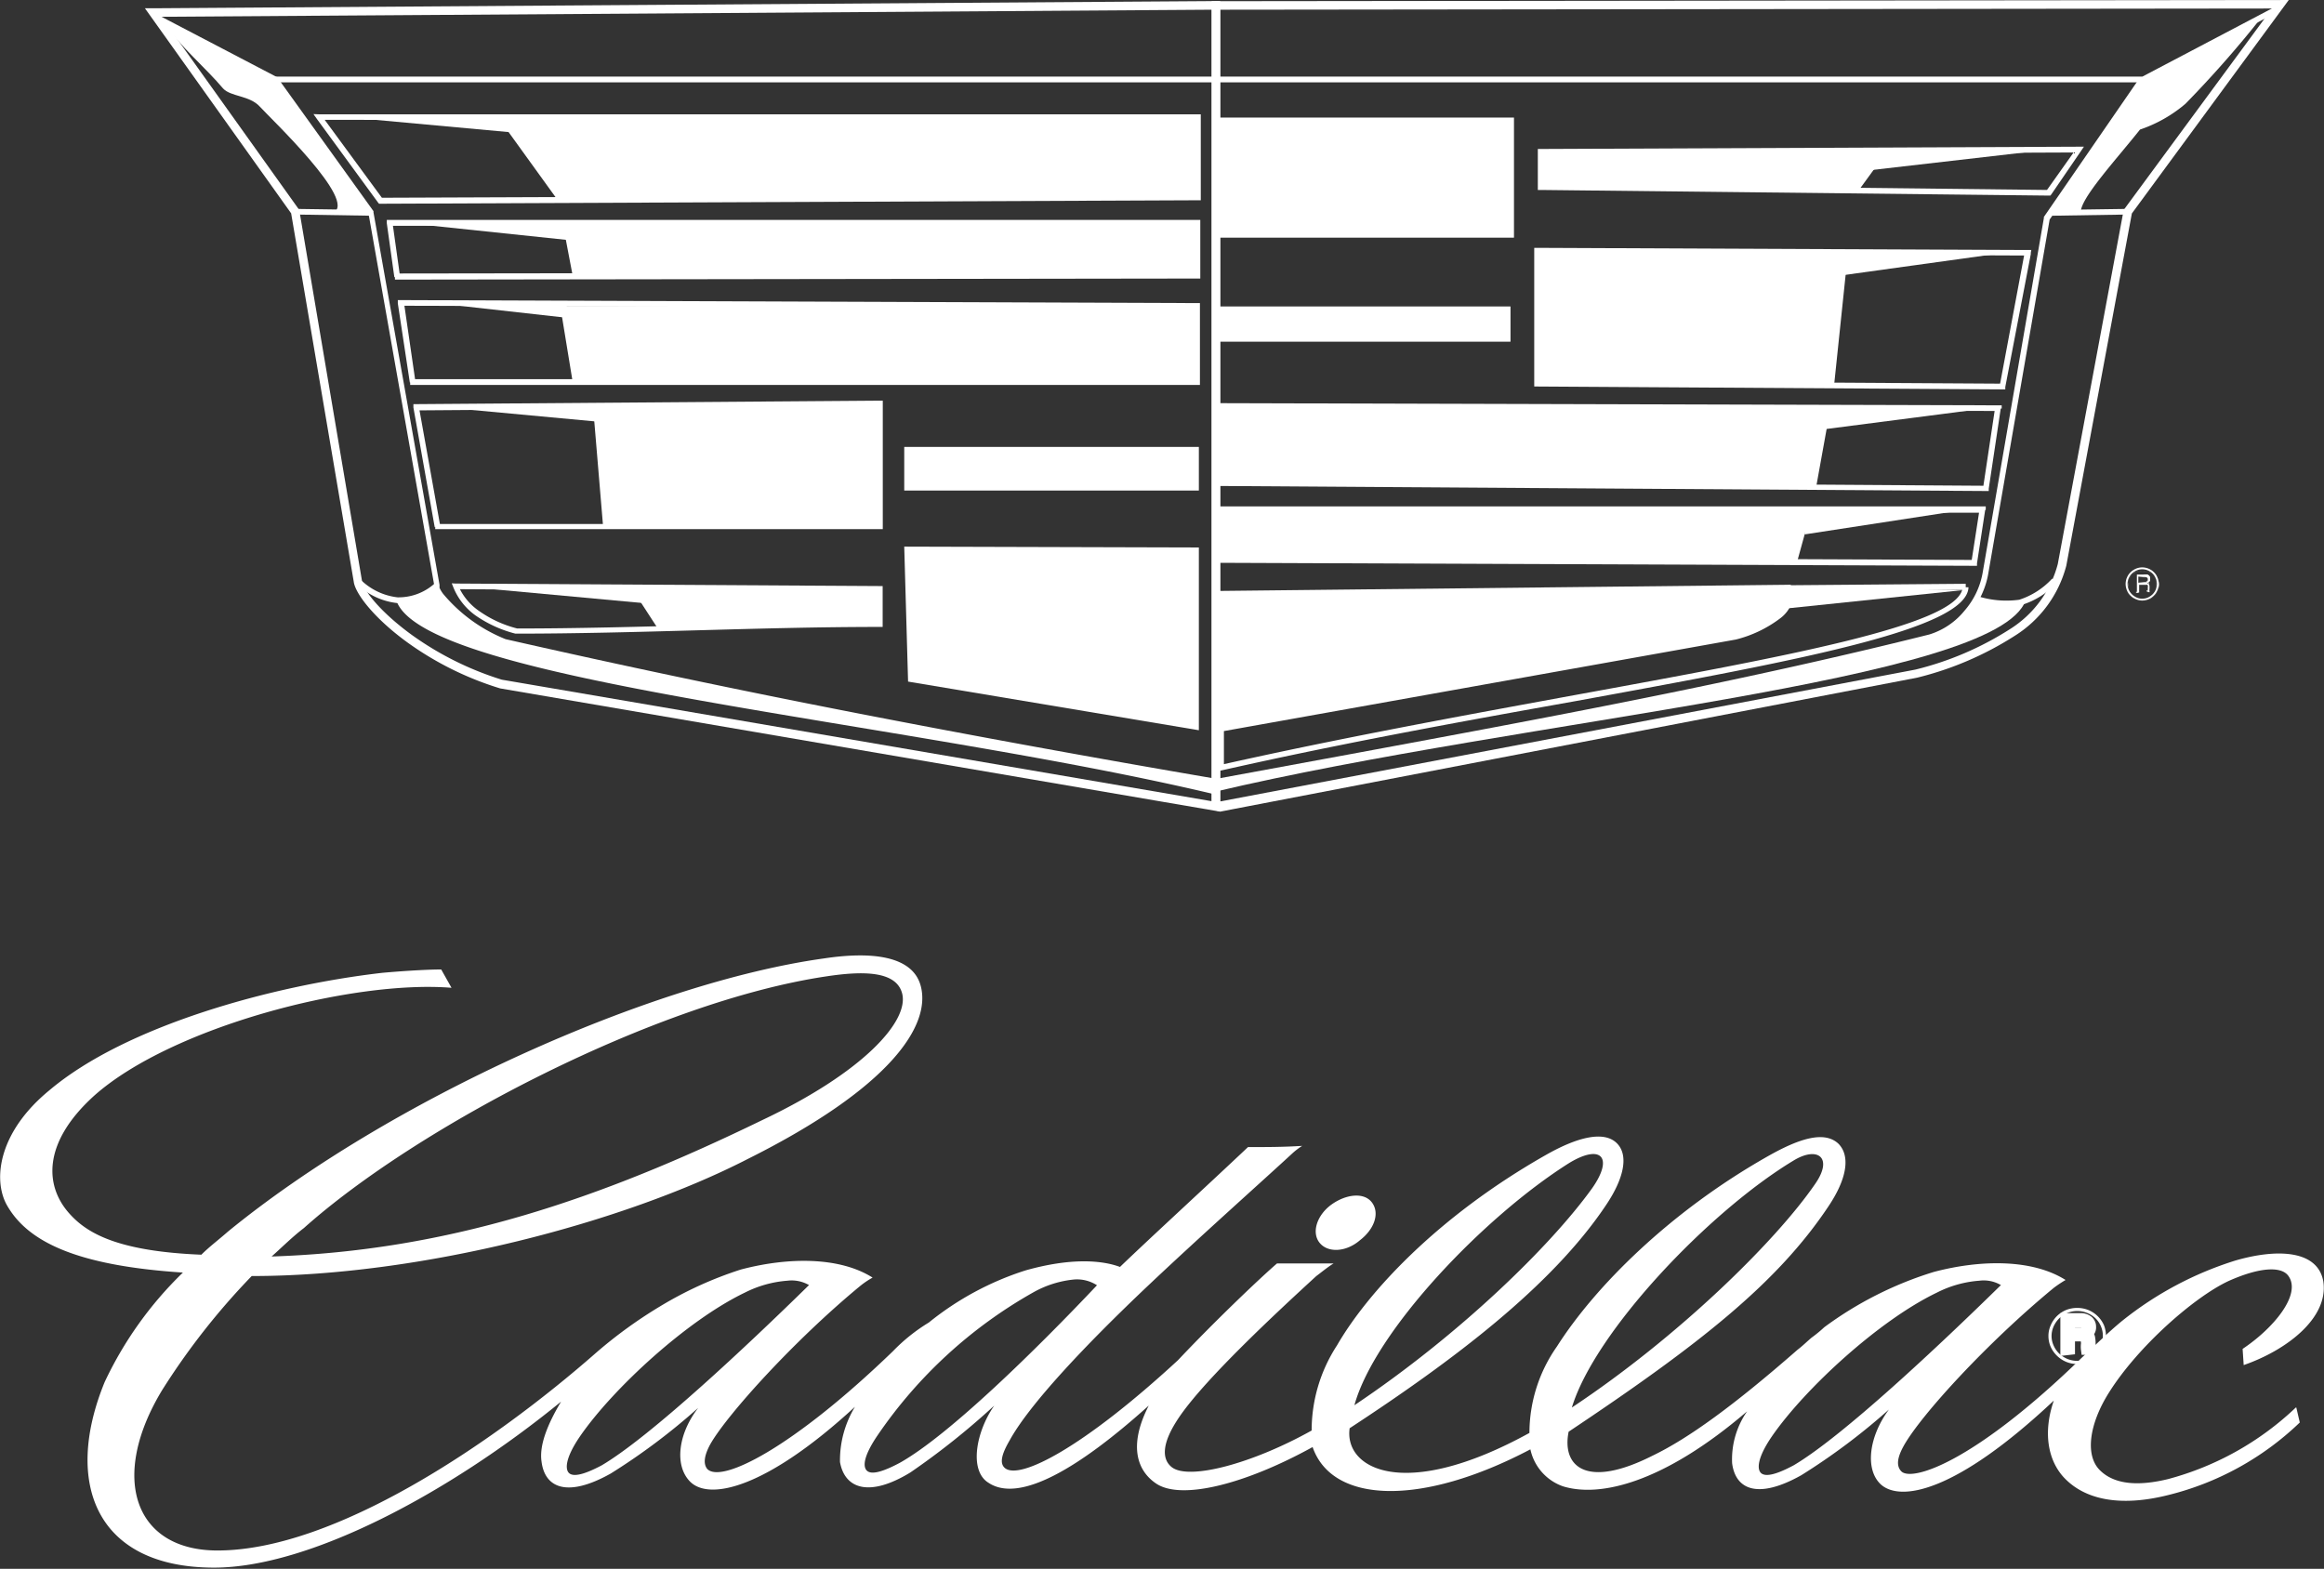 <svg xmlns="http://www.w3.org/2000/svg" viewBox="0 0 193.89 130.9"><rect x="0" y="0" width="193.89" height="130.9" fill="#333333" stroke="none"/><defs><style>.cls-1{fill:#fff;}.cls-2,.cls-3,.cls-4{fill:#fff;}.cls-3,.cls-4{fill-rule:evenodd;}.cls-4{stroke:#fff;stroke-miterlimit:22.93;stroke-width:0.87px;}</style></defs><g id="Réteg_2" data-name="Réteg 2"><g id="Réteg_1" data-name="Réteg 1"><g id="layer1"><g id="g8218"><path id="path3802" class="cls-1" d="M113.45,103.49c-1.16,1-2.69,1.06-3.37.19s-.19-2.31,1-3.17,2.7-1.06,3.37-.19S114.7,102.53,113.45,103.49Zm-21.93,3.75a3.07,3.07,0,0,0-1.92-.48,8.62,8.62,0,0,0-3.37,1.06,38.72,38.72,0,0,0-13,11.92c-1.25,1.83-1.25,2.7-.87,3s1.25.09,2.7-.68C79.21,119.74,86.62,112.43,91.52,107.24Zm-24,0a2.88,2.88,0,0,0-1.83-.38,9.4,9.4,0,0,0-3.56,1c-4.81,2.31-11,8-13.75,12-1.25,1.83-1.25,2.79-.87,3.08s1.25.09,2.7-.68C54.3,119.84,62.38,112.24,67.48,107.24Zm45.49,10c8.75-5.86,16.35-13.27,19.81-18.08,1.83-2.59.77-3.75-1.92-2.11C123.74,101.57,114.7,111.09,113,117.24Zm53.95-10a2.84,2.84,0,0,0-1.83-.38,9.3,9.3,0,0,0-3.55,1c-4.81,2.31-11,8-13.76,12-1.25,1.83-1.25,2.79-.86,3.08s1.25.09,2.69-.68C153.75,119.84,161.82,112.24,166.92,107.24Zm24.62,10.2.29,1.25a24.2,24.2,0,0,1-11,6.06c-4,1-6.93.38-8.66-1.45-1.44-1.54-1.73-3.94-.86-6.44-8.18,7.69-12.8,8.46-14.43,7-1.35-1.25-1-4,.67-6.25a53.39,53.39,0,0,1-7.31,5.48c-3.56,2-5.48,1.25-5.77-1a7,7,0,0,1,1.25-4.33c-7,6-12.31,7.21-15.38,6.25a4.2,4.2,0,0,1-2.7-3.08c-9.13,4.81-16.54,4.52-18.17-.19-5.58,3.08-10.87,4.43-13,3.08-1.63-1.06-2.4-3.17-.67-6.54-5.77,5.19-10.77,8.17-13.37,6.44-1.63-1-1.06-4.23.48-6.44a62.42,62.42,0,0,1-7,5.58c-3.46,2.11-5.48,1.34-5.87-.87a8.62,8.62,0,0,1,1.25-4.61c-7.3,6.73-12.11,7.88-13.75,6.25-1.34-1.35-1-4,.67-6.16a53.13,53.13,0,0,1-7.3,5.48c-3.56,2-5.49,1.25-5.77-1-.2-1.34.48-3.08,1.63-5-9.43,7.7-21.06,13.85-28.95,13.85-9.81,0-12.6-7-9.13-15.48a31.13,31.13,0,0,1,6.53-9.14c-8.94-.58-13-2.6-14.71-5.67-1.15-2.12-.67-6.06,3.56-9.53,6.35-5.38,18.56-8.75,27.79-9.81,2.12-.19,4-.28,4.91-.28l.86,1.53c-8.27-.67-23.37,3.27-29.81,9-4.42,4-4.14,7.69-1.92,10,1.53,1.63,4.23,3,10.86,3.27.68-.68,1.45-1.25,2.22-1.93,13.46-11,35.2-20.77,49.72-22.79,3.84-.58,7.4-.29,8.08,2.31.86,3.27-2.5,8.46-14.43,14.42C52.09,102,35.16,106.47,21,106.47A58.73,58.73,0,0,0,13.52,116c-4.42,7.31-2.3,13.37,4.62,13.37,9.71,0,22.89-8.85,31.64-16.54A38.09,38.09,0,0,1,55.07,109a31.66,31.66,0,0,1,6.73-3.07c4-1.06,8.27-1.06,11,.67a7.29,7.29,0,0,0-1,.67c-5.49,4.52-11.06,10.68-12.51,13.18-.48.86-.67,1.63-.29,2.11,1.16,1.25,7.12-1.73,15.49-9.81a14.94,14.94,0,0,1,3-2.4A24.77,24.77,0,0,1,85.56,106c3.75-1.06,6.35-.86,7.88-.29,2.6-2.5,7.22-6.73,10.68-10,1.63,0,2.88,0,4.52-.1a5.92,5.92,0,0,0-.77.58c-2.5,2.31-7.69,6.93-12,11-5.29,5-10,10-11.64,13-.67,1.15-.86,1.92-.38,2.31,1.25,1,6.54-1.73,14.42-9,3.18-3.37,6.93-6.93,8.27-8.08h4.72c-.48.29-1.06.77-1.45,1.06-3.46,3.17-9.13,8.46-11.34,11.63-1.74,2.5-1.45,3.75-.68,4.33,1.44,1.06,6.64-.29,11.64-3.08a13,13,0,0,1,2.12-7.11c2.5-4.33,8.27-10.68,17.4-15.87,2.7-1.54,4.81-2,5.87-1.06s.77,2.88-.87,5.29c-4.52,6.73-12.69,12.89-21.35,18.56-.48,3.37,4.52,6.16,15,.39a12.57,12.57,0,0,1,2.3-7.22c3.18-5,9.43-11.25,17.6-15.87,2.7-1.53,4.72-2.11,5.87-1.05,1,1,.77,2.88-.86,5.29-4.24,6.34-10.68,11.44-21.64,18.75-.58,2.88,1.44,4.81,7,2,3-1.44,6.83-4.23,12.11-8.85.39-.29.77-.67,1.16-1a11,11,0,0,0,1.06-.87,30.35,30.35,0,0,1,9.13-4.61c4-1.06,8.27-1.06,11,.67a10,10,0,0,0-1,.67c-5.49,4.52-11.06,10.58-12.51,13.18-.48.87-.67,1.63-.19,2.12.87.86,6-.68,15.1-9.53,1.44-1.34,2.31-2.21,3.37-3.07a28.76,28.76,0,0,1,9.42-5c3.46-1,6.83-.87,7.31,1.73.48,3.07-3.08,5.77-6.64,7l-.09-1.35c2.59-1.73,4.9-4.52,3.84-6.06-.57-.86-2.4-.77-5,.39-2.88,1.34-7.59,5.48-10,9.33-1.63,2.59-2,5.19-.77,6.44s3.27,1.35,5.68.77A24.69,24.69,0,0,0,191.54,117.44ZM22.66,104.84c14.81-.48,27.41-4.81,40.87-11.35,8.47-4,12.31-8.27,11.74-10.58C74.79,81,72,81,68.92,81.47c-14.14,2.11-34.05,12.5-43.57,21C24.39,103.2,23.53,104.07,22.66,104.84Zm108.48,12.6c8.85-5.87,17-13.85,20.3-18.66,1.54-2.21.19-3.18-1.83-1.93C142.59,101.09,133.07,111.09,131.14,117.44Z"/><path class="cls-2" d="M113.51,98.56h0Z"/><path class="cls-3" d="M175.44,111.48a2,2,0,0,0-.16-.81,2,2,0,0,0-.45-.67,2.15,2.15,0,0,0-.7-.45,2.12,2.12,0,0,0-.83-.16,2.05,2.05,0,0,0-.81.16,2.15,2.15,0,0,0-.68.44,2.26,2.26,0,0,0-.48.69,2,2,0,0,0-.17.79,1.93,1.93,0,0,0,.17.79,2.06,2.06,0,0,0,.46.67,2.3,2.3,0,0,0,.7.46,2.25,2.25,0,0,0,.81.16,2.3,2.3,0,0,0,.82-.16,2.23,2.23,0,0,0,.71-.46,2.08,2.08,0,0,0,.46-.65,2.11,2.11,0,0,0,.15-.8Zm-2.14-2.35a2.5,2.5,0,0,1,.94.18,2.43,2.43,0,0,1,1.29,1.26,2.44,2.44,0,0,1,.17.9,2.25,2.25,0,0,1-.17.9,2.21,2.21,0,0,1-.52.74,2.58,2.58,0,0,1-.79.52,2.43,2.43,0,0,1-.92.18,2.39,2.39,0,0,1-.92-.18,2.46,2.46,0,0,1-.77-.51,2.43,2.43,0,0,1-.53-.76,2.25,2.25,0,0,1-.18-.89,2.13,2.13,0,0,1,.19-.89,2.4,2.4,0,0,1,.53-.78,2.45,2.45,0,0,1,.76-.5,2.55,2.55,0,0,1,.92-.17Z"/><path class="cls-4" d="M172.33,112.65V110h1.27a1,1,0,0,1,.6.19.65.65,0,0,1,.24.53.61.61,0,0,1-.37.6.39.39,0,0,1,.28.26,2.37,2.37,0,0,1,.05.53,1.27,1.27,0,0,0,0,.2.53.53,0,0,0,0,.16.19.19,0,0,0,.1.08v.06h-.45a1.79,1.79,0,0,1,0-.48,1.16,1.16,0,0,0-.08-.48.41.41,0,0,0-.38-.16h-.91v1.12Zm.35-1.42h.92a.41.41,0,0,0,.34-.13.42.42,0,0,0,.13-.31.46.46,0,0,0-.1-.32.43.43,0,0,0-.34-.12h-.95v.88Z"/><path class="cls-2" d="M101.8.45V67.72l-.41-.07L41.73,57.44h0A26.48,26.48,0,0,1,34,53.61c-2.76-2-4.37-4.08-4.49-5.09h0L24.29,17.8,12.49,1.25l-.4-.56h.69l88.66-.6h.36V.45Zm-.71,66.43V.81L13.46,1.4,24.92,17.45l.06.15,5.21,30.8v0c.08.83,1.59,2.71,4.2,4.6a26.17,26.17,0,0,0,7.47,3.71l59.23,10.14Z"/><path class="cls-2" d="M101.8.81V66.87l58-11a26.16,26.16,0,0,0,7.88-3.37,9.15,9.15,0,0,0,4-5.44h0l5.48-29.45.06-.15L189.55.71,101.8.81Zm-.71,66.49V.1h.35L190.25,0h.7l-.42.57L177.86,17.81,172.39,47.2h0a9.84,9.84,0,0,1-4.33,5.87,27,27,0,0,1-8.1,3.47h0L101.8,67.72l-.71-.2V67.3Z"/><path class="cls-2" d="M13.19,1.25l9.89,5.17.08.07,8,11.13,0,.1L36.67,48.8l0,.25h0a2.65,2.65,0,0,0,.31.51,13.17,13.17,0,0,0,5.2,3.77q14.43,3.28,29.28,6.17t30,5.48l-.08.47q-15.16-2.58-30-5.48T42.06,53.8H42a13.8,13.8,0,0,1-5.41-3.94,3.54,3.54,0,0,1-.37-.62.63.63,0,0,1,0-.45L30.75,17.85l-7.94-11L13,1.67l.22-.42Z"/><polygon class="cls-2" points="22.97 6.39 178.74 6.39 189.86 0.54 190.08 0.96 178.91 6.84 178.8 6.87 22.97 6.87 22.97 6.39 22.97 6.39"/><polygon class="cls-3" points="100.08 9.99 99.87 16.5 46.94 16.47 42.11 9.78 100.08 9.99 100.08 9.99"/><polygon class="cls-3" points="99.87 22.8 99.66 18.6 46.94 18.6 47.78 23.01 99.87 22.8 99.87 22.8"/><polygon class="cls-3" points="99.87 31.64 99.87 25.53 46.74 25.53 47.78 31.88 99.87 31.64 99.87 31.64"/><polygon class="cls-3" points="49.46 33.72 73.38 33.72 73.41 43.96 50.3 43.74 49.46 33.72 49.46 33.72"/><polygon class="cls-3" points="75.44 37.29 100.02 37.29 100.02 40.93 75.44 40.93 75.44 37.29 75.44 37.29"/><polygon class="cls-3" points="101.45 25.57 126.02 25.57 126.02 28.51 101.45 28.51 101.45 25.57 101.45 25.57"/><polygon class="cls-3" points="128.54 12.67 157.41 12.67 155.05 15.91 128.54 15.61 128.54 12.67 128.54 12.67"/><polygon class="cls-3" points="73.44 49.13 52.73 49.13 54.88 52.44 73.44 52.07 73.44 49.13 73.44 49.13"/><polygon class="cls-3" points="75.44 45.61 75.76 56.87 100.02 60.93 100.02 45.68 75.44 45.61 75.44 45.61"/><polygon class="cls-3" points="101.44 9.81 126.31 9.81 126.31 19.83 101.44 19.83 101.44 9.81 101.44 9.81"/><polygon class="cls-3" points="128.25 20.92 154.19 20.92 153.03 32.02 128.25 32.02 128.25 20.92 128.25 20.92"/><polygon class="cls-3" points="101.44 33.88 101.44 40.31 151.52 40.64 152.74 33.88 101.44 33.88 101.44 33.88"/><polygon class="cls-3" points="101.44 42.49 101.44 46.7 149.98 46.7 151.14 42.49 101.44 42.49 101.44 42.49"/><path class="cls-3" d="M101.44,49.31V60.79l41.72-7.26c4.21-.92,6.47-2.63,6.24-4.74l-48,.52Z"/><path class="cls-2" d="M179,6.76l-8,11.56L165.9,47.75h0a7,7,0,0,1-1.63,3.5,6.59,6.59,0,0,1-3.19,2.11c-16,4.08-32.21,7.06-48.42,10l-11.17,2.06L101.4,65l11.18-2.06c16.18-3,32.4-6,48.38-10a6.08,6.08,0,0,0,2.95-2,6.54,6.54,0,0,0,1.52-3.26h0l5.09-29.49,0-.09,8-11.61.4.27Z"/><polygon class="cls-2" points="24.63 17.43 30.98 17.52 30.97 18 24.63 17.9 24.63 17.43 24.63 17.43"/><polygon class="cls-2" points="177.53 17.9 171.18 18 171.17 17.52 177.52 17.43 177.53 17.9 177.53 17.9"/><path class="cls-2" d="M99.66,10.05,27.09,10l4.77,6.5,67.77-.26,0-6.21Zm-73-.51,73.28,0h.24v.24l0,6.69v.24h-.24L31.74,17h-.12l-.08-.1-5.12-7-.27-.38Z"/><path class="cls-2" d="M32.78,18.82l.56,4,66.29-.09V18.84l-66.85,0Zm.12,4.31-.63-4.51,0-.27h67.87v4.89h-.24l-66.74.09h-.21l0-.21Z"/><path class="cls-2" d="M33.74,25.51l.89,6.13h65V25.76l-65.89-.25Zm.45,6.4-1-6.6,0-.27h.28l66.4.25h.24v6.83H34.22l0-.21Z"/><path class="cls-2" d="M35,34.24l1.7,9.48H73.17l0-9.76L35,34.24ZM36.27,44l-1.78-10,0-.28h.28l38.64-.29h.24v.24l0,10.24v.24H36.31l0-.2Z"/><path class="cls-2" d="M38,48.69l35.4.21h.24v3.41h-.24c-5.06,0-10.12.14-15.18.28s-10.13.28-15.2.28H43a10.3,10.3,0,0,1-3.33-1.52A5.36,5.36,0,0,1,37.82,49l-.13-.33Zm35.16.68-34.79-.21A4.92,4.92,0,0,0,40,51a9.6,9.6,0,0,0,3.15,1.44c5,0,10.09-.14,15.14-.28s10-.27,15-.27V49.37Z"/><path class="cls-2" d="M128.54,12.43l44.87-.19h.45l-.25.37-2.47,3.61-.08.1h-.12l-42.4-.47h-.24V12.43Zm44.42.29-44.18.19v2.46l42,.48L173,12.72Z"/><path class="cls-2" d="M169.44,21.14,167.3,32.29l0,.2h-.2l-38.81-.24H128V20.68h.24l40.94.18h.29l-.05.28ZM166.87,32l2-10.68-40.42-.17V31.78l38.38.23Z"/><path class="cls-2" d="M166.92,34.09l-1,6.68,0,.2h-.21l-63.79-.42h-.24V33.64h.24l64.79.18H167l0,.27Zm-1.44,6.4.93-6.2-64.28-.18v6l63.35.42Z"/><path class="cls-2" d="M165.62,42.57,164.94,47l0,.21h-.21l-63-.25h-.24V42.25h.24l63.66,0h.28l0,.27Zm-1.12,4.15.61-3.94L102,42.73v3.73l62.53.26Z"/><path class="cls-2" d="M164.23,49c-.12,3.52-14.31,6.12-32.78,9.5C122.26,60.14,112,62,101.92,64.28l-.29.06V60.59l.2,0,42.88-7.67a9.42,9.42,0,0,0,3.56-1.71,2.29,2.29,0,0,0,.9-2.11l0-.27h.27L164,48.71V49Zm-32.87,9c17.78-3.25,31.54-5.77,32.35-8.8l-14.05.07a2.81,2.81,0,0,1-1.07,2.27,10.26,10.26,0,0,1-3.76,1.82h0L102.11,61v2.76c10-2.24,20.16-4.09,29.25-5.76Z"/><path class="cls-2" d="M30,48.28a5.23,5.23,0,0,0,3.17,1.56,4.5,4.5,0,0,0,3.12-1.18l.3.37a4.91,4.91,0,0,1-3.44,1.29,5.72,5.72,0,0,1-3.47-1.68l.32-.36Z"/><path class="cls-2" d="M171.58,48.64a6.63,6.63,0,0,1-3,1.86,8.32,8.32,0,0,1-3.87-.35l.12-.46a7.94,7.94,0,0,0,3.64.35,6.44,6.44,0,0,0,2.74-1.76l.32.36Z"/><path class="cls-3" d="M178.21,47.94h.59a1.48,1.48,0,0,1,.33,0,.35.35,0,0,1,.18.13.37.37,0,0,1,.06.23.4.4,0,0,1-.07.24.27.27,0,0,1-.2.12h0a.26.26,0,0,1,.15.06.27.27,0,0,1,.08.14,2,2,0,0,1,0,.3.89.89,0,0,0,0,.15c0,.06,0,.09.06.1v0h-.2a.28.28,0,0,1,0-.13.59.59,0,0,1,0-.14s0-.1,0-.15a.26.26,0,0,0,0-.14.15.15,0,0,0-.11-.07.77.77,0,0,0-.25,0h-.36v.66h-.19V47.94Zm.19.17v.51h.48c.2,0,.31-.08.31-.25a.2.2,0,0,0-.09-.2.49.49,0,0,0-.27-.06Zm.33,2a1.38,1.38,0,0,1-.69-.19,1.36,1.36,0,0,1-.51-.5,1.43,1.43,0,0,1-.19-.69,1.41,1.41,0,0,1,.19-.7,1.36,1.36,0,0,1,.51-.5,1.38,1.38,0,0,1,.69-.19,1.43,1.43,0,0,1,.69.19,1.33,1.33,0,0,1,.5.5,1.43,1.43,0,0,1,.18.7,1.39,1.39,0,0,1-.68,1.19,1.43,1.43,0,0,1-.69.19Zm0-.16a1.1,1.1,0,0,0,.61-.17,1.24,1.24,0,0,0,.44-.44,1.2,1.2,0,0,0,0-1.23,1.16,1.16,0,0,0-.44-.44,1.19,1.19,0,0,0-.61-.17,1.17,1.17,0,0,0-.61.17,1.19,1.19,0,0,0-.45.44,1.2,1.2,0,0,0,0,1.23,1.27,1.27,0,0,0,.45.44,1.08,1.08,0,0,0,.61.17Z"/><path class="cls-2" d="M178.21,47.94H179l.15,0,.1.05a.27.27,0,0,1,.08.07.47.47,0,0,1,.05.1s0,.09,0,.14h0a.59.59,0,0,1,0,.13.24.24,0,0,1-.06.11.2.2,0,0,1-.08.08l-.11,0,.08,0,.07,0h0l0,.06,0,.08s0,.08,0,.12v.17a.19.19,0,0,0,0,.08s0,.06,0,.08l0,.07s0,0,0,0h0v0h-.2l0-.06a.64.64,0,0,1,0-.07s0,0,0-.07v-.21s0-.06,0-.09h0l0-.06,0,0-.07,0h0l-.1,0h-.5v.66h-.2V47.94Zm.59,0h-.59v1.52h.19V48.8h.51l.1,0,.07,0s0,0,0,0,0,0,0,.06h0a.19.19,0,0,1,0,.08h0v.15h0s0,.05,0,.07a.15.15,0,0,0,0,.07h0a.19.19,0,0,0,0,.07s0,0,0,.05h.19l0,0a.12.12,0,0,1,0-.07h0s0-.05,0-.08v-.08c0-.06,0-.12,0-.17a.5.5,0,0,0,0-.12h0a.19.19,0,0,0,0-.08s0,0-.05-.05l-.06,0-.09,0h0a.2.2,0,0,0,.11,0,.34.34,0,0,0,.09-.08.37.37,0,0,0,0-.11.59.59,0,0,0,0-.13h0a.44.44,0,0,0,0-.13.23.23,0,0,0,0-.1h0a.27.27,0,0,0-.07-.08l-.11,0h0L179,48Zm-.39.17v.51h.47a.37.37,0,0,0,.23-.06.25.25,0,0,0,.07-.19.27.27,0,0,0,0-.13h0a.13.13,0,0,0-.06-.07l-.11,0-.16,0Zm0,.51v-.51H179l.11,0a.27.27,0,0,1,.07.08h0a.51.51,0,0,1,0,.13.24.24,0,0,1-.08.19.37.37,0,0,1-.23.06Zm.33,1.49a1.36,1.36,0,0,1-.36,0,1.22,1.22,0,0,1-.33-.14,1.06,1.06,0,0,1-.29-.22,1.51,1.51,0,0,1-.22-.28,1.43,1.43,0,0,1-.14-.34,1.34,1.34,0,0,1,0-.35,1.5,1.5,0,0,1,0-.37,1.56,1.56,0,0,1,.14-.33,1.23,1.23,0,0,1,.22-.29,1.27,1.27,0,0,1,.29-.21,1,1,0,0,1,.33-.14,1.36,1.36,0,0,1,.36,0,1.49,1.49,0,0,1,.36,0,1.17,1.17,0,0,1,.33.14,1.18,1.18,0,0,1,.28.22,1,1,0,0,1,.22.28,1.56,1.56,0,0,1,.14.33,1.5,1.5,0,0,1,.05.37,1.34,1.34,0,0,1-.05.35,1.43,1.43,0,0,1-.14.34,1.49,1.49,0,0,1-.5.5,1.56,1.56,0,0,1-.33.14,1.49,1.49,0,0,1-.36,0Zm-.36,0a1.37,1.37,0,0,0,.36,0,1.34,1.34,0,0,0,.35,0,1.22,1.22,0,0,0,.33-.14,1.58,1.58,0,0,0,.29-.22,2.21,2.21,0,0,0,.22-.29,1.2,1.2,0,0,0,.13-.33,1.34,1.34,0,0,0,0-.35,1.36,1.36,0,0,0,0-.36,1.4,1.4,0,0,0-.13-.34,2.09,2.09,0,0,0-.22-.28,1.58,1.58,0,0,0-.29-.22,1.22,1.22,0,0,0-.33-.14,1.34,1.34,0,0,0-.35,0,1.37,1.37,0,0,0-.36,0,1.22,1.22,0,0,0-.33.14,1.58,1.58,0,0,0-.29.22,2.09,2.09,0,0,0-.22.28,2,2,0,0,0-.14.34,1.37,1.37,0,0,0,0,.36,1.34,1.34,0,0,0,0,.35,1.64,1.64,0,0,0,.14.33,2.21,2.21,0,0,0,.22.29,1.58,1.58,0,0,0,.29.22,1.22,1.22,0,0,0,.33.14Zm.36-.11a1.55,1.55,0,0,0,.31,0,1.3,1.3,0,0,0,.3-.13,1.16,1.16,0,0,0,.44-.44,1.25,1.25,0,0,0,.12-.3,1.06,1.06,0,0,0,0-.31h0a1.12,1.12,0,0,0,0-.32.94.94,0,0,0-.12-.3,1.16,1.16,0,0,0-.44-.44,1.14,1.14,0,0,0-.3-.13,1.55,1.55,0,0,0-.31,0h0a1.65,1.65,0,0,0-.32,0,1.08,1.08,0,0,0-.29.13,1.24,1.24,0,0,0-.26.19,1.5,1.5,0,0,0-.19.25.94.94,0,0,0-.12.3,1.13,1.13,0,0,0-.05.32,1.06,1.06,0,0,0,.05.31.94.94,0,0,0,.12.3,1.5,1.5,0,0,0,.19.25,1.24,1.24,0,0,0,.26.19,1.08,1.08,0,0,0,.29.13,1.65,1.65,0,0,0,.32,0Zm.31,0a1.06,1.06,0,0,1-.31,0h0a1.12,1.12,0,0,1-.32,0,1.48,1.48,0,0,1-.29-.12,1.28,1.28,0,0,1-.26-.2,1.69,1.69,0,0,1-.2-.25,1.57,1.57,0,0,1-.12-.3,1.06,1.06,0,0,1,0-.31,1.12,1.12,0,0,1,0-.32,1.57,1.57,0,0,1,.12-.3,1.45,1.45,0,0,1,.45-.45l.3-.12a1.12,1.12,0,0,1,.32,0h0a1.17,1.17,0,0,1,.32,0,1.48,1.48,0,0,1,.29.12h0a1.45,1.45,0,0,1,.45.45,1.34,1.34,0,0,1,.12.3,1.12,1.12,0,0,1,0,.32h0a1.06,1.06,0,0,1,0,.31,1.57,1.57,0,0,1-.12.3,1.45,1.45,0,0,1-.45.45,1.57,1.57,0,0,1-.3.12Z"/><path class="cls-3" d="M13.77,2c1.17,1.79,3.45,3.72,4.84,5.38.64.7,2.21.57,3.07,1.52s8.2,7.9,6.12,8.84l3.18.05L23,6.63,13.77,2Z"/><path class="cls-3" d="M36.28,49c-1.23.94-1.9,1.33-3.21,1.11,2.31,6.82,42.41,10,68.37,16.19v-1c-20-3.3-39.76-7.08-59.33-11.66A11,11,0,0,1,36.28,49Z"/><path class="cls-3" d="M165,49.73c1.23.94,2.66.57,4,.35-2.32,6.82-41.76,9.86-67.72,16,0-.34.15-.67.15-1,20-3.3,39-6.95,58.53-11.53,2.73-1.08,3.92-1.83,5.07-3.84Z"/><path class="cls-3" d="M188.7,1.42a91.34,91.34,0,0,1-6.37,7.24,11.52,11.52,0,0,1-3.79,2.15c-2,2.52-5,5.76-4.94,6.91l-2.42-.1,7.62-11,9.9-5.21Z"/><polygon class="cls-3" points="28.91 9.78 42.43 11.02 46.53 16.7 48.36 16.69 42.84 9.78 28.91 9.78 28.91 9.78"/><polygon class="cls-3" points="33.6 18.58 47.98 20.09 47.38 18.6 33.6 18.58 33.6 18.58"/><polygon class="cls-3" points="36.33 25.29 47.6 26.55 47.21 25.33 36.33 25.29 36.33 25.29"/><polygon class="cls-3" points="37.04 33.99 49.95 35.19 49.57 33.97 37.04 33.99 37.04 33.99"/><polygon class="cls-3" points="41.08 49.16 53.99 50.35 53.61 49.14 41.08 49.16 41.08 49.16"/><polygon class="cls-3" points="157.04 12.55 155.69 14.24 170.9 12.49 157.04 12.55 157.04 12.55"/><polygon class="cls-3" points="153.69 22.97 167.25 21.09 154.08 21.03 153.69 22.97 153.69 22.97"/><polygon class="cls-3" points="152.09 35.83 165.86 34.05 152.3 34.01 152.09 35.83 152.09 35.83"/><polygon class="cls-3" points="150.56 44.59 163.9 42.54 150.65 42.53 150.56 44.59 150.56 44.59"/><polygon class="cls-3" points="148.95 50.78 163.95 49.22 149.4 49.02 148.95 50.78 148.95 50.78"/></g></g></g></g></svg>